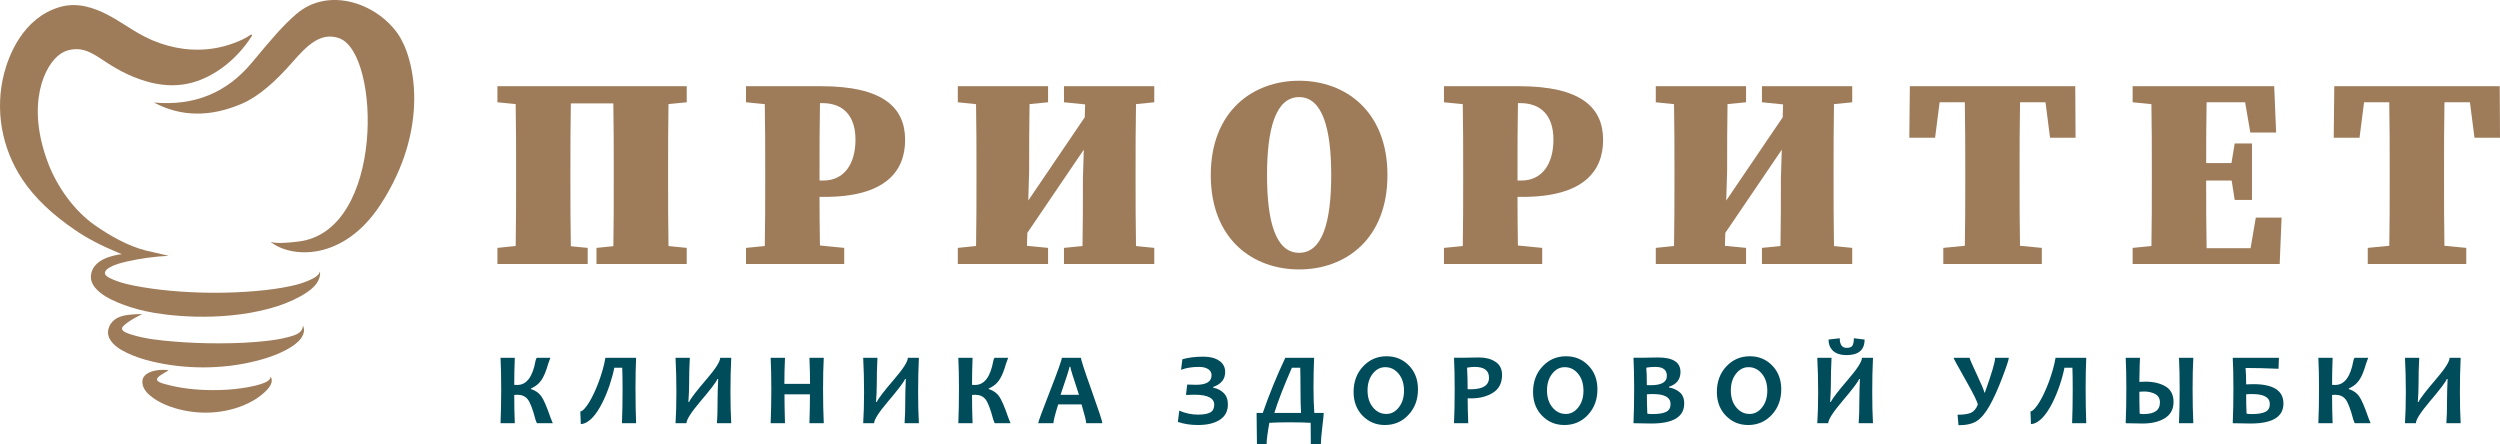 <svg xmlns="http://www.w3.org/2000/svg" width="304" height="54" viewBox="0 0 304 54" fill="none"> <path d="M65.819 48.181C65.525 47.773 65.107 47.483 64.561 47.307V47.239C65.085 47.019 65.502 46.692 65.812 46.255C66.122 45.82 66.412 45.124 66.682 44.172C66.792 43.852 66.876 43.629 66.927 43.505H65.269C65.195 43.615 65.144 43.739 65.121 43.883C64.768 45.834 64.031 46.811 62.905 46.811C62.824 46.811 62.699 46.806 62.532 46.799C62.532 45.808 62.554 44.711 62.598 43.505H60.864C60.918 44.553 60.945 45.817 60.945 47.3C60.945 48.845 60.918 50.232 60.864 51.463H62.598C62.554 50.35 62.532 49.204 62.532 48.027C62.625 48.013 62.751 48.003 62.905 48.003C63.456 48.003 63.878 48.188 64.173 48.56C64.468 48.931 64.785 49.759 65.121 51.048C65.195 51.263 65.249 51.402 65.286 51.463H67.217C67.094 51.187 67.004 50.962 66.947 50.792C66.488 49.458 66.112 48.589 65.819 48.181Z" fill="#004C5A"/> <path d="M73.618 43.505C73.544 43.952 73.439 44.421 73.301 44.909C73.163 45.4 73.009 45.881 72.834 46.355C72.66 46.831 72.473 47.285 72.274 47.715C72.075 48.147 71.874 48.533 71.672 48.867C71.468 49.204 71.272 49.475 71.085 49.685C70.896 49.893 70.724 50.01 70.566 50.039L70.628 51.568C70.871 51.556 71.107 51.483 71.343 51.346C71.576 51.212 71.802 51.033 72.019 50.806C72.235 50.579 72.444 50.315 72.643 50.015C72.842 49.712 73.031 49.388 73.208 49.038C73.387 48.691 73.554 48.33 73.707 47.954C73.861 47.58 74.001 47.204 74.129 46.826C74.254 46.45 74.367 46.081 74.463 45.722C74.559 45.366 74.638 45.029 74.699 44.714H75.665C75.692 45.414 75.704 46.303 75.704 47.38C75.704 48.928 75.677 50.288 75.628 51.463H77.35C77.301 50.179 77.276 48.762 77.276 47.214C77.276 45.82 77.301 44.584 77.35 43.505H73.618Z" fill="#004C5A"/> <path d="M87.576 43.505C87.576 43.957 87.026 44.824 85.922 46.108C84.679 47.551 83.972 48.474 83.799 48.877H83.706C83.765 48.071 83.795 47.397 83.795 46.86C83.795 45.659 83.822 44.54 83.881 43.505H82.146C82.215 44.828 82.249 46.223 82.249 47.685C82.249 49.124 82.215 50.384 82.146 51.463H83.473C83.473 51.031 84.035 50.152 85.158 48.821C86.401 47.363 87.094 46.45 87.239 46.084H87.33C87.286 47.087 87.261 47.864 87.261 48.413C87.261 49.773 87.234 50.792 87.175 51.463H88.918C88.856 50.384 88.824 49.124 88.824 47.685C88.824 46.223 88.856 44.828 88.918 43.505H87.576Z" fill="#004C5A"/> <path d="M98.428 43.505C98.478 44.763 98.502 45.822 98.502 46.682H95.379C95.379 45.71 95.404 44.65 95.453 43.505H93.711C93.765 44.589 93.792 45.854 93.792 47.3C93.792 48.731 93.765 50.118 93.711 51.463H95.453C95.411 50.013 95.392 48.843 95.392 47.954H98.49C98.49 48.946 98.47 50.115 98.428 51.463H100.171C100.112 50.249 100.085 48.862 100.085 47.3C100.085 45.805 100.112 44.54 100.171 43.505H98.428Z" fill="#004C5A"/> <path d="M110.394 43.505C110.394 43.957 109.844 44.824 108.741 46.108C107.497 47.551 106.792 48.474 106.62 48.877H106.527C106.583 48.071 106.613 47.397 106.613 46.86C106.613 45.659 106.642 44.54 106.699 43.505H104.964C105.033 44.828 105.07 46.223 105.07 47.685C105.07 49.124 105.033 50.384 104.964 51.463H106.293C106.293 51.031 106.854 50.152 107.979 48.821C109.22 47.363 109.913 46.45 110.058 46.084H110.148C110.104 47.087 110.082 47.864 110.082 48.413C110.082 49.773 110.053 50.792 109.996 51.463H111.736C111.674 50.384 111.645 49.124 111.645 47.685C111.645 46.223 111.674 44.828 111.736 43.505H110.394Z" fill="#004C5A"/> <path d="M121.485 48.181C121.193 47.773 120.773 47.483 120.227 47.307V47.239C120.753 47.019 121.171 46.692 121.478 46.255C121.788 45.82 122.08 45.124 122.35 44.172C122.461 43.852 122.542 43.629 122.596 43.505H120.935C120.861 43.615 120.812 43.739 120.788 43.883C120.434 45.834 119.697 46.811 118.574 46.811C118.49 46.811 118.365 46.806 118.198 46.799C118.198 45.808 118.22 44.711 118.264 43.505H116.532C116.584 44.553 116.611 45.817 116.611 47.3C116.611 48.845 116.584 50.232 116.532 51.463H118.264C118.22 50.35 118.198 49.204 118.198 48.027C118.291 48.013 118.417 48.003 118.574 48.003C119.122 48.003 119.544 48.188 119.839 48.56C120.134 48.931 120.451 49.759 120.788 51.048C120.861 51.263 120.915 51.402 120.952 51.463H122.883C122.761 51.187 122.672 50.962 122.613 50.792C122.154 49.458 121.778 48.589 121.485 48.181Z" fill="#004C5A"/> <path fill-rule="evenodd" clip-rule="evenodd" d="M132.743 47.492C133.611 49.92 134.046 51.243 134.046 51.463H132.078C132.078 51.194 131.891 50.433 131.517 49.178H128.675C128.291 50.411 128.097 51.175 128.097 51.463H126.247C126.247 51.304 126.724 50 127.682 47.551C128.64 45.102 129.119 43.752 129.119 43.505H131.444C131.444 43.737 131.876 45.065 132.743 47.492ZM131.203 48.01C130.503 45.905 130.151 44.77 130.151 44.599H130.053C130.053 44.758 129.689 45.893 128.965 48.01H131.203Z" fill="#004C5A"/> <path d="M147.523 47.148V47.055C148.493 46.713 148.98 46.108 148.98 45.241C148.98 44.645 148.736 44.183 148.247 43.858C147.758 43.531 147.127 43.37 146.346 43.37C145.355 43.37 144.498 43.475 143.776 43.688L143.616 44.97C144.223 44.735 144.955 44.615 145.812 44.615C146.262 44.615 146.628 44.706 146.906 44.882C147.186 45.06 147.324 45.307 147.324 45.624C147.324 46.403 146.702 46.791 145.454 46.791C145.107 46.791 144.744 46.782 144.365 46.762L144.213 48.027C144.601 48.007 144.95 47.998 145.257 47.998C146.854 47.998 147.65 48.403 147.65 49.218C147.65 49.66 147.493 49.968 147.174 50.149C146.857 50.327 146.356 50.417 145.67 50.417C144.891 50.417 144.134 50.256 143.4 49.934L143.228 51.304C143.957 51.555 144.773 51.682 145.67 51.682C146.798 51.682 147.687 51.47 148.336 51.043C148.987 50.618 149.311 49.995 149.311 49.177C149.311 48.581 149.139 48.115 148.79 47.78C148.444 47.443 148.021 47.233 147.523 47.148Z" fill="#004C5A"/> <path fill-rule="evenodd" clip-rule="evenodd" d="M159.82 50.215H160.965C160.965 50.42 160.906 50.994 160.79 51.939C160.677 52.884 160.618 53.573 160.618 54H159.394C159.394 53.483 159.39 52.621 159.377 51.414C158.699 51.373 157.829 51.353 156.763 51.353C155.864 51.353 155.06 51.373 154.353 51.414C154.129 52.645 154.019 53.507 154.019 54H152.844C152.844 53.605 152.837 52.97 152.822 52.096C152.81 51.221 152.802 50.594 152.802 50.215H153.552C154.348 47.925 155.262 45.688 156.296 43.505H159.795C159.746 44.677 159.721 45.883 159.721 47.124C159.721 48.24 159.753 49.27 159.82 50.215ZM158.208 50.215C158.164 49.512 158.141 48.565 158.141 47.38C158.141 46.303 158.129 45.414 158.109 44.714H157.095C156.107 46.965 155.394 48.799 154.96 50.215H158.208Z" fill="#004C5A"/> <path fill-rule="evenodd" clip-rule="evenodd" d="M171.331 44.452C172.06 45.204 172.426 46.166 172.426 47.336C172.426 48.589 172.041 49.624 171.269 50.447C170.498 51.272 169.544 51.682 168.409 51.682C167.326 51.682 166.422 51.304 165.689 50.549C164.96 49.792 164.596 48.833 164.596 47.666C164.596 46.415 164.982 45.377 165.753 44.554C166.522 43.731 167.476 43.321 168.611 43.321C169.694 43.321 170.601 43.697 171.331 44.452ZM170.729 47.514C170.729 46.662 170.508 45.971 170.07 45.441C169.63 44.911 169.09 44.647 168.446 44.647C167.847 44.647 167.338 44.913 166.92 45.448C166.503 45.98 166.294 46.657 166.294 47.47C166.294 48.318 166.512 49.008 166.955 49.541C167.394 50.071 167.935 50.337 168.574 50.337C169.173 50.337 169.682 50.071 170.1 49.533C170.52 48.999 170.729 48.325 170.729 47.514Z" fill="#004C5A"/> <path fill-rule="evenodd" clip-rule="evenodd" d="M182.65 45.587C182.65 46.562 182.287 47.282 181.559 47.746C180.832 48.21 179.938 48.442 178.881 48.442C178.687 48.442 178.549 48.44 178.468 48.43C178.468 49.197 178.49 50.208 178.537 51.463H176.807C176.861 50.286 176.889 48.899 176.889 47.299C176.889 45.831 176.861 44.567 176.807 43.504H177.879C178.029 43.504 178.321 43.497 178.751 43.485C179.181 43.473 179.554 43.468 179.871 43.468C180.65 43.468 181.309 43.641 181.844 43.993C182.382 44.342 182.65 44.874 182.65 45.587ZM181.063 45.924C181.063 45.053 180.483 44.615 179.319 44.615C179.026 44.615 178.719 44.647 178.395 44.708C178.439 45.477 178.463 46.349 178.463 47.324C178.564 47.333 178.685 47.336 178.82 47.336C180.316 47.336 181.063 46.864 181.063 45.924Z" fill="#004C5A"/> <path fill-rule="evenodd" clip-rule="evenodd" d="M193.154 44.452C193.884 45.204 194.247 46.166 194.247 47.336C194.247 48.589 193.862 49.624 193.093 50.447C192.321 51.272 191.368 51.682 190.233 51.682C189.149 51.682 188.243 51.304 187.513 50.549C186.783 49.792 186.419 48.833 186.419 47.666C186.419 46.415 186.803 45.377 187.574 44.554C188.346 43.731 189.299 43.321 190.434 43.321C191.518 43.321 192.424 43.697 193.154 44.452ZM192.55 47.514C192.55 46.662 192.331 45.971 191.894 45.441C191.454 44.911 190.913 44.647 190.27 44.647C189.67 44.647 189.161 44.913 188.744 45.448C188.326 45.98 188.115 46.657 188.115 47.47C188.115 48.318 188.336 49.008 188.778 49.541C189.218 50.071 189.759 50.337 190.397 50.337C190.997 50.337 191.505 50.071 191.923 49.533C192.341 48.999 192.55 48.325 192.55 47.514Z" fill="#004C5A"/> <path fill-rule="evenodd" clip-rule="evenodd" d="M204.248 47.695C204.616 48.002 204.8 48.459 204.8 49.067C204.8 50.688 203.466 51.499 200.796 51.499C200.334 51.499 199.611 51.487 198.631 51.463C198.685 50.232 198.712 48.845 198.712 47.299C198.712 45.817 198.685 44.552 198.631 43.504H199.628C199.815 43.504 200.132 43.497 200.577 43.485C201.022 43.473 201.37 43.468 201.621 43.468C203.437 43.468 204.346 44.054 204.346 45.228C204.346 46.132 203.879 46.73 202.948 47.026V47.116C203.444 47.194 203.877 47.387 204.248 47.695ZM200.255 46.828C200.41 46.838 200.574 46.84 200.746 46.84C202.044 46.84 202.69 46.464 202.69 45.709C202.69 44.982 202.23 44.615 201.312 44.615C200.891 44.615 200.515 44.647 200.186 44.708C200.233 45.118 200.255 45.827 200.255 46.828ZM203.14 49.133C203.14 48.322 202.425 47.917 200.992 47.917C200.71 47.917 200.466 47.927 200.26 47.949C200.26 48.798 200.28 49.585 200.316 50.3C200.456 50.334 200.665 50.349 200.943 50.349C201.702 50.349 202.257 50.259 202.611 50.078C202.963 49.897 203.14 49.582 203.14 49.133Z" fill="#004C5A"/> <path fill-rule="evenodd" clip-rule="evenodd" d="M215.505 44.452C216.235 45.204 216.599 46.166 216.599 47.336C216.599 48.589 216.216 49.624 215.444 50.447C214.673 51.272 213.719 51.682 212.584 51.682C211.501 51.682 210.594 51.304 209.864 50.549C209.134 49.792 208.771 48.833 208.771 47.666C208.771 46.415 209.154 45.377 209.926 44.554C210.697 43.731 211.65 43.321 212.786 43.321C213.869 43.321 214.776 43.697 215.505 44.452ZM214.904 47.514C214.904 46.662 214.682 45.971 214.245 45.441C213.805 44.911 213.265 44.647 212.621 44.647C212.021 44.647 211.513 44.913 211.095 45.448C210.677 45.98 210.469 46.657 210.469 47.47C210.469 48.318 210.687 49.008 211.13 49.541C211.569 50.071 212.11 50.337 212.749 50.337C213.348 50.337 213.857 50.071 214.275 49.533C214.692 48.999 214.904 48.325 214.904 47.514Z" fill="#004C5A"/> <path d="M226.415 43.505C226.415 43.957 225.862 44.824 224.759 46.108C223.518 47.551 222.81 48.474 222.636 48.877H222.545C222.601 48.071 222.631 47.397 222.631 46.86C222.631 45.659 222.66 44.54 222.717 43.505H220.982C221.051 44.828 221.088 46.223 221.088 47.685C221.088 49.124 221.051 50.384 220.982 51.463H222.312C222.312 51.031 222.872 50.152 223.997 48.821C225.238 47.363 225.931 46.45 226.076 46.084H226.167C226.122 47.087 226.1 47.864 226.1 48.413C226.1 49.773 226.071 50.792 226.014 51.463H227.754C227.692 50.384 227.663 49.124 227.663 47.685C227.663 46.223 227.692 44.828 227.754 43.505H226.415Z" fill="#004C5A"/> <path d="M224.555 42.299C223.994 42.299 223.714 41.91 223.714 41.131L222.348 41.29C222.348 41.822 222.503 42.25 222.815 42.582C223.193 42.98 223.771 43.18 224.55 43.18C226.004 43.18 226.734 42.55 226.734 41.29L225.429 41.131C225.429 41.512 225.378 41.8 225.272 42.001C225.169 42.201 224.928 42.299 224.555 42.299Z" fill="#004C5A"/> <path d="M241.36 47.734H241.292C241.292 47.559 240.994 46.838 240.397 45.573C239.8 44.308 239.503 43.617 239.503 43.505H237.56C237.56 43.593 238.048 44.499 239.029 46.22C240.009 47.944 240.498 48.941 240.498 49.214C240.297 49.71 240.021 50.037 239.67 50.193C239.321 50.352 238.776 50.43 238.039 50.43L238.154 51.707C239.12 51.707 239.864 51.534 240.395 51.185C240.923 50.836 241.437 50.218 241.938 49.329C242.437 48.44 242.953 47.304 243.478 45.922C244.004 44.538 244.27 43.732 244.27 43.505H242.609C242.609 44.013 242.191 45.424 241.36 47.734Z" fill="#004C5A"/> <path d="M249.955 43.505C249.882 43.952 249.776 44.421 249.638 44.909C249.501 45.4 249.346 45.881 249.172 46.355C248.997 46.831 248.81 47.285 248.611 47.715C248.412 48.147 248.211 48.533 248.009 48.867C247.805 49.204 247.609 49.475 247.422 49.685C247.233 49.893 247.061 50.01 246.904 50.039L246.965 51.568C247.208 51.556 247.447 51.483 247.68 51.346C247.914 51.212 248.14 51.033 248.356 50.806C248.574 50.579 248.781 50.315 248.98 50.015C249.179 49.712 249.368 49.388 249.547 49.038C249.724 48.691 249.891 48.33 250.044 47.954C250.199 47.58 250.339 47.204 250.466 46.826C250.594 46.45 250.705 46.081 250.801 45.722C250.896 45.366 250.977 45.029 251.039 44.714H252.004C252.029 45.414 252.041 46.303 252.041 47.38C252.041 48.928 252.017 50.288 251.968 51.463H253.688C253.638 50.179 253.614 48.762 253.614 47.214C253.614 45.82 253.638 44.584 253.688 43.505H249.955Z" fill="#004C5A"/> <path d="M264.965 43.505C265.02 44.548 265.047 45.812 265.047 47.3C265.047 48.811 265.02 50.201 264.965 51.463H266.707C266.648 50.225 266.621 48.836 266.621 47.3C266.621 45.795 266.648 44.531 266.707 43.505H264.965Z" fill="#004C5A"/> <path fill-rule="evenodd" clip-rule="evenodd" d="M264.302 48.877C264.302 49.742 263.958 50.394 263.27 50.836C262.58 51.278 261.666 51.5 260.526 51.5C260.061 51.5 259.381 51.487 258.484 51.463C258.538 50.215 258.562 48.828 258.562 47.3C258.562 45.69 258.538 44.425 258.484 43.505H260.223C260.199 43.769 260.172 44.748 260.145 46.438C260.408 46.418 260.646 46.408 260.865 46.408C261.852 46.408 262.673 46.601 263.324 46.985C263.975 47.37 264.302 48.001 264.302 48.877ZM262.648 48.938C262.648 48.462 262.454 48.12 262.069 47.915C261.685 47.71 261.233 47.605 260.717 47.605C260.511 47.605 260.322 47.617 260.145 47.637C260.145 48.489 260.157 49.375 260.182 50.301C260.354 50.335 260.516 50.35 260.668 50.35C261.988 50.35 262.648 49.881 262.648 48.938Z" fill="#004C5A"/> <path fill-rule="evenodd" clip-rule="evenodd" d="M277.666 49.068C277.666 50.689 276.332 51.5 273.666 51.5C273.204 51.5 272.481 51.487 271.501 51.463C271.555 50.215 271.582 48.828 271.582 47.3C271.582 45.69 271.555 44.425 271.501 43.505H277.118L277.069 44.843C275.543 44.777 274.206 44.745 273.059 44.745C273.108 45.263 273.133 45.927 273.133 46.738C273.464 46.721 273.752 46.714 274 46.714C276.442 46.714 277.666 47.497 277.666 49.068ZM276.01 49.133C276.01 48.323 275.295 47.917 273.862 47.917C273.58 47.917 273.337 47.927 273.133 47.949C273.133 48.799 273.147 49.585 273.182 50.301C273.324 50.335 273.536 50.35 273.813 50.35C274.572 50.35 275.128 50.259 275.481 50.078C275.833 49.898 276.01 49.583 276.01 49.133Z" fill="#004C5A"/> <path d="M286.865 48.181C286.572 47.773 286.152 47.483 285.609 47.307V47.239C286.133 47.019 286.55 46.692 286.86 46.255C287.17 45.82 287.459 45.124 287.73 44.172C287.84 43.852 287.924 43.629 287.975 43.505H286.317C286.241 43.615 286.192 43.739 286.167 43.883C285.816 45.834 285.079 46.811 283.953 46.811C283.872 46.811 283.747 46.806 283.58 46.799C283.58 45.808 283.602 44.711 283.646 43.505H281.911C281.966 44.553 281.993 45.817 281.993 47.3C281.993 48.845 281.966 50.232 281.911 51.463H283.646C283.602 50.35 283.58 49.204 283.58 48.027C283.673 48.013 283.798 48.003 283.953 48.003C284.504 48.003 284.926 48.188 285.221 48.56C285.516 48.931 285.833 49.759 286.167 51.048C286.241 51.263 286.297 51.402 286.334 51.463H288.265C288.142 51.187 288.052 50.962 287.995 50.792C287.536 49.458 287.16 48.589 286.865 48.181Z" fill="#004C5A"/> <path d="M297.875 43.505C297.875 43.957 297.324 44.824 296.221 46.108C294.978 47.551 294.273 48.474 294.098 48.877H294.007C294.064 48.071 294.093 47.397 294.093 46.86C294.093 45.659 294.123 44.54 294.179 43.505H292.445C292.513 44.828 292.55 46.223 292.55 47.685C292.55 49.124 292.513 50.384 292.445 51.463H293.774C293.774 51.031 294.334 50.152 295.459 48.821C296.7 47.363 297.393 46.45 297.538 46.084H297.629C297.585 47.087 297.563 47.864 297.563 48.413C297.563 49.773 297.533 50.792 297.477 51.463H299.216C299.155 50.384 299.125 49.124 299.125 47.685C299.125 46.223 299.155 44.828 299.216 43.505H297.875Z" fill="#004C5A"/> <path d="M36.856 39.595L36.78 39.903C36.605 40.584 35.63 40.838 34.984 41.006L34.925 41.021C34.03 41.255 33.107 41.378 32.32 41.465C30.677 41.651 28.927 41.742 26.812 41.749H26.573C24.684 41.749 22.942 41.68 21.247 41.539C19.394 41.387 17.591 41.204 15.908 40.662C15.613 40.567 14.92 40.345 14.844 40.022C14.814 39.903 14.876 39.771 15.021 39.627C15.571 39.087 16.301 38.706 17.006 38.337L17.298 38.184C15.998 38.218 14.991 38.272 14.217 38.687C13.428 39.109 12.812 40.181 13.32 41.172C13.755 42.02 14.691 42.55 15.458 42.919C16.337 43.339 17.33 43.678 18.497 43.956C20.5 44.432 22.586 44.674 24.704 44.674C27.023 44.674 29.291 44.386 31.443 43.815C32.755 43.468 33.853 43.053 34.802 42.545C35.406 42.22 35.866 41.903 36.242 41.551C36.824 41.004 37.06 40.34 36.94 39.9L36.856 39.595Z" fill="#9E7B59"/> <path d="M32.927 45.802L32.846 46C32.698 46.364 32.192 46.537 31.821 46.664L31.792 46.677C31.217 46.872 30.62 46.994 30.163 47.08C29.094 47.277 27.949 47.392 26.757 47.426C26.482 47.434 26.204 47.438 25.924 47.438C23.792 47.438 21.858 47.202 20.177 46.733C20.138 46.723 20.087 46.708 20.023 46.694C19.73 46.625 19.052 46.401 19.077 46.132C19.109 45.78 20.047 45.326 20.317 45.141L20.504 45.009L20.276 44.989C20.148 44.977 20.006 44.97 19.853 44.97C19.45 44.97 18.089 45.028 17.534 45.761C17.3 46.069 17.249 46.452 17.379 46.894C17.539 47.438 17.981 47.954 18.735 48.469C19.295 48.852 19.961 49.182 20.713 49.448C22.064 49.927 23.546 50.178 25.003 50.178C26.627 50.178 28.234 49.866 29.649 49.275C30.485 48.926 31.209 48.503 31.799 48.022C32.797 47.211 33.2 46.53 33.001 46.003L32.927 45.802Z" fill="#9E7B59"/> <path d="M36.008 1.728C34.296 3.218 33.116 4.639 30.586 7.665C27.537 11.31 23.581 12.912 18.718 12.468C22.001 14.211 25.559 14.26 29.392 12.619C31.453 11.735 33.456 9.958 35.605 7.508C37.296 5.584 38.998 3.826 41.264 4.654C46.266 6.478 46.79 28.04 36.345 29.366C34.586 29.591 33.438 29.603 32.9 29.403C35.379 31.405 41.758 31.815 46.281 24.861C52.325 15.574 50.443 7.044 48.367 4.097C45.701 0.312 39.868 -1.632 36.008 1.728Z" fill="#9E7B59"/> <path d="M37.482 34.135C36.785 34.443 36.03 34.631 35.453 34.76C34.173 35.046 32.77 35.246 31.038 35.395C29.421 35.532 27.77 35.6 26.126 35.6C24.716 35.6 23.286 35.549 21.875 35.449C20.239 35.331 18.797 35.165 17.465 34.943C15.993 34.697 14.568 34.423 13.34 33.805C13.013 33.642 12.821 33.468 12.767 33.295C12.738 33.188 12.755 33.078 12.826 32.96C12.942 32.763 13.155 32.623 13.347 32.511C13.966 32.157 14.706 31.969 15.411 31.805C16.993 31.439 18.711 31.202 20.517 31.105C19.109 30.792 18.175 30.577 17.713 30.46C15.492 29.891 13.313 28.631 11.519 27.376C9.047 25.642 6.983 22.763 5.89 19.935C3.079 12.651 5.436 7.804 7.396 6.522C7.937 6.165 8.588 5.977 9.271 5.977C9.64 5.977 10.003 6.033 10.35 6.141C11.153 6.395 11.875 6.878 12.514 7.303C13.382 7.882 14.423 8.544 15.593 9.071C17.526 9.943 19.278 10.368 20.944 10.368C21.76 10.368 22.563 10.263 23.335 10.055C26.106 9.308 28.814 7.21 30.576 4.444C30.608 4.392 30.64 4.344 30.669 4.292L30.549 4.182C29.969 4.595 29.261 4.944 28.32 5.286C26.939 5.787 25.477 6.043 23.979 6.043C23.458 6.043 22.93 6.011 22.413 5.948C21.114 5.789 19.802 5.435 18.514 4.893C17.364 4.407 16.308 3.743 15.286 3.098C14.898 2.854 14.507 2.61 14.111 2.373C12.853 1.618 10.949 0.617 8.939 0.617C8.359 0.617 7.789 0.7 7.241 0.864C2.703 2.212 1.023 6.917 0.512 8.878C-0.643 13.296 0.178 18.033 2.762 21.877C4.224 24.052 6.305 26.045 9.124 27.969C10.595 28.975 12.244 29.842 14.318 30.702C14.477 30.77 14.642 30.836 14.802 30.907C13.839 31.029 11.296 31.481 11.062 33.459C11.001 33.979 11.182 34.521 11.571 34.987C12.283 35.842 13.352 36.369 14.303 36.775C15.328 37.209 16.468 37.566 17.789 37.859C20.013 38.355 26.519 39.19 32.699 37.536C34.18 37.141 35.419 36.645 36.492 36.054C37.158 35.691 37.659 35.339 38.075 34.951C38.738 34.333 39.013 33.517 38.9 33.017C38.782 33.563 38.035 33.888 37.482 34.135Z" fill="#9E7B59"/> <path d="M83.507 30.142L81.291 29.922C81.242 27.222 81.24 24.511 81.24 21.82V20.76C81.24 18.028 81.242 15.317 81.289 12.656L83.507 12.438V10.482H81.34H77.937H74.534H69.463H66.06H62.657H60.488V12.438L62.706 12.656C62.755 15.357 62.758 18.07 62.758 20.76V21.82C62.758 24.55 62.755 27.256 62.706 29.913L60.488 30.142V32.101H62.657H69.463H71.463V30.142L69.414 29.942C69.365 27.234 69.362 24.511 69.362 21.788V20.76C69.362 17.999 69.365 15.259 69.414 12.57H74.581C74.63 15.3 74.633 18.04 74.633 20.76V21.788C74.633 24.553 74.633 27.273 74.584 29.937L72.532 30.142V32.101H74.534H81.34H83.507V30.142Z" fill="#9E7B59"/> <path fill-rule="evenodd" clip-rule="evenodd" d="M99.704 29.852L102.657 30.142V32.101H90.714V30.142L92.999 29.918C93.048 27.261 93.05 24.553 93.05 21.82V20.76C93.05 18.072 93.048 15.361 92.999 12.663L90.714 12.438V10.482H99.822C107.328 10.482 110.063 13.034 110.063 17.015C110.063 20.826 107.662 23.942 100.257 23.942H99.655C99.657 25.664 99.665 27.718 99.704 29.852ZM99.709 12.539C99.657 15.237 99.655 17.986 99.655 20.76V21.954H100.122C102.625 21.954 104.026 19.964 104.026 16.98C104.026 13.996 102.458 12.539 99.989 12.539H99.709Z" fill="#9E7B59"/> <path d="M132.016 10.482H129.38V12.438L131.952 12.695L131.905 14.262L125.038 24.382L125.144 20.76C125.144 18.028 125.146 15.317 125.193 12.658L127.446 12.438V10.482H125.245H118.638H116.471V12.438L118.687 12.668C118.736 15.364 118.738 18.072 118.738 20.76V21.82C118.738 24.55 118.736 27.256 118.689 29.913L116.471 30.142V32.101H118.638H124.81H127.446V30.142L124.876 29.891L124.92 28.321L131.788 18.201L131.682 21.788C131.682 24.545 131.682 27.258 131.633 29.918L129.38 30.142V32.101H131.584H138.188H140.358V30.142L138.139 29.922C138.09 27.222 138.087 24.511 138.087 21.82V20.76C138.087 18.028 138.09 15.32 138.139 12.661L140.358 12.438V10.482H138.188H132.016Z" fill="#9E7B59"/> <path fill-rule="evenodd" clip-rule="evenodd" d="M157.972 32.763C152.333 32.763 147.23 29.083 147.23 21.291C147.23 13.498 152.368 9.818 157.972 9.818C163.577 9.818 168.714 13.498 168.714 21.291C168.714 29.083 163.611 32.763 157.972 32.763ZM157.972 30.741C160.808 30.741 161.876 26.995 161.876 21.291C161.876 15.62 160.808 11.809 157.972 11.809C155.137 11.809 154.07 15.62 154.07 21.291C154.07 26.995 155.137 30.741 157.972 30.741Z" fill="#9E7B59"/> <path fill-rule="evenodd" clip-rule="evenodd" d="M194.938 17.015C194.938 20.826 192.535 23.942 185.129 23.942H184.53C184.53 25.664 184.54 27.718 184.577 29.852L187.532 30.142V32.101H175.589V30.142L177.874 29.918C177.921 27.261 177.923 24.553 177.923 21.82V20.76C177.923 18.072 177.921 15.361 177.874 12.663L175.589 12.438V10.482H184.697C192.203 10.482 194.938 13.034 194.938 17.015ZM188.898 16.98C188.898 13.996 187.331 12.539 184.864 12.539H184.582C184.532 15.237 184.53 17.986 184.53 20.76V21.954H184.997C187.498 21.954 188.898 19.964 188.898 16.98Z" fill="#9E7B59"/> <path d="M209.685 32.101H212.319V30.142L209.749 29.891L209.796 28.321L216.663 18.201L216.557 21.788C216.557 24.545 216.555 27.258 216.506 29.918L214.255 30.142V32.101H216.456H223.063H225.23V30.142L223.014 29.922C222.965 27.222 222.963 24.511 222.963 21.82V20.76C222.963 18.028 222.965 15.32 223.012 12.661L225.23 12.438V10.482H223.063H216.891H214.255V12.438L216.825 12.695L216.778 14.262L209.911 24.382L210.019 20.76C210.019 18.028 210.019 15.317 210.068 12.658L212.319 12.438V10.482H210.117H203.513H201.343V12.438L203.562 12.668C203.611 15.364 203.614 18.072 203.614 20.76V21.82C203.614 24.55 203.611 27.256 203.562 29.913L201.343 30.142V32.101H203.513H209.685Z" fill="#9E7B59"/> <path d="M248.285 30.142L245.631 29.888C245.584 27.197 245.582 24.494 245.582 21.788V20.76C245.582 17.952 245.584 15.168 245.638 12.438H248.734L249.285 16.748H252.388L252.353 10.482H245.683H238.877H232.238L232.172 16.748H235.307L235.857 12.438H238.921C238.973 15.21 238.977 17.996 238.977 20.76V21.82C238.977 24.541 238.975 27.236 238.926 29.886L236.307 30.142V32.101H238.877H245.683H248.285V30.142Z" fill="#9E7B59"/> <path d="M277.209 32.101L277.442 26.462H274.307L273.671 30.177H268.324C268.273 27.446 268.268 24.702 268.268 21.954H271.371L271.739 24.309H273.84V17.444H271.739L271.346 19.832H268.27C268.27 17.339 268.277 14.866 268.324 12.438H273.007L273.639 16.118H276.776L276.543 10.482H268.368H264.965H261.562H259.327V12.438L261.612 12.663C261.661 15.361 261.663 18.072 261.663 20.76V21.82C261.663 24.553 261.661 27.261 261.614 29.918L259.327 30.142V32.101H261.562H264.965H268.368H277.209Z" fill="#9E7B59"/> <path d="M297.248 12.438H300.346L300.897 16.748H304L303.966 10.482H297.292H290.489H283.85L283.781 16.748H286.919L287.469 12.438H290.533C290.585 15.21 290.587 17.996 290.587 20.76V21.82C290.587 24.541 290.587 27.236 290.538 29.886L287.919 30.142V32.101H290.489H297.292H299.897V30.142L297.243 29.888C297.197 27.197 297.194 24.494 297.194 21.788V20.76C297.194 17.952 297.197 15.168 297.248 12.438Z" fill="#9E7B59"/> </svg>